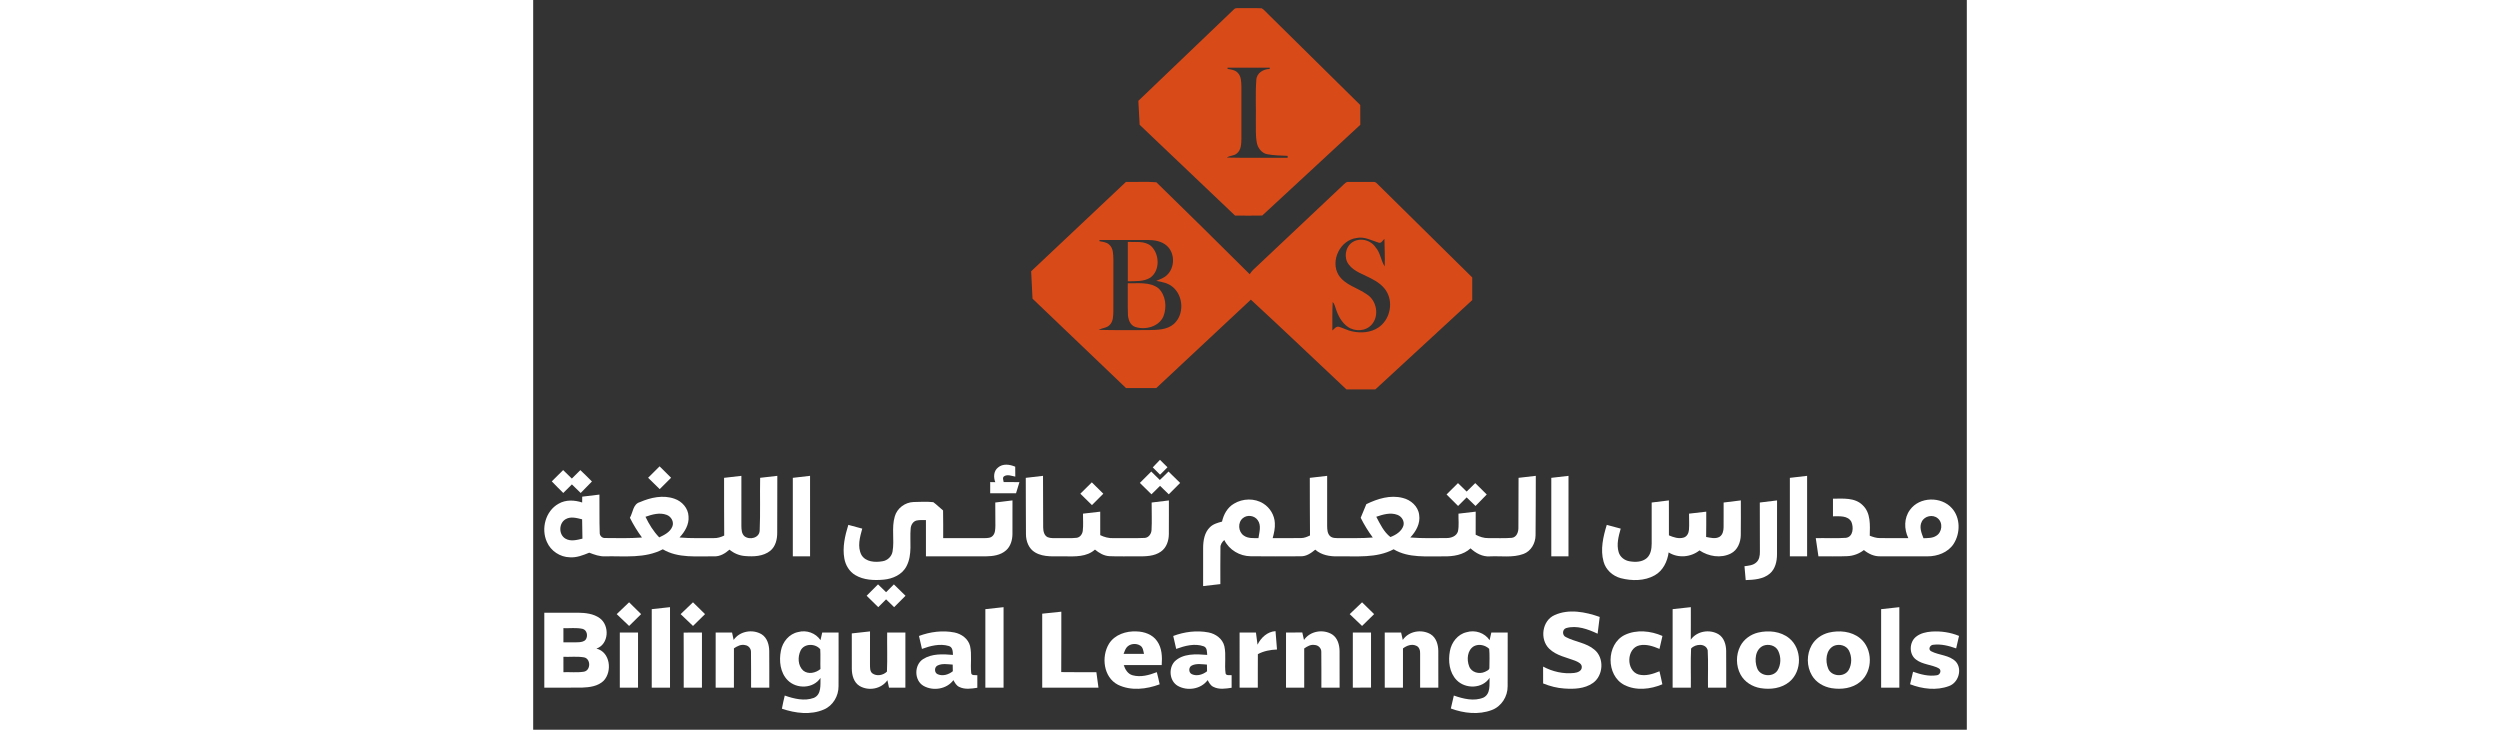 <?xml version="1.0" encoding="UTF-8" ?>
<!DOCTYPE svg PUBLIC "-//W3C//DTD SVG 1.1//EN" "http://www.w3.org/Graphics/SVG/1.1/DTD/svg11.dtd">
<svg width="185px" height="54px" viewBox="0 0 1055 537" version="1.1" xmlns="http://www.w3.org/2000/svg">
<rect x="0" y="0" width="1055" height="537" fill="#333333" stroke="none"/>
<g id="#d94a19ff">
<path fill="#d94a19" opacity="1.00" d=" M 515.80 6.77 C 516.84 5.61 518.58 6.15 519.96 5.97 C 525.32 6.10 530.68 5.82 536.03 6.10 C 537.72 6.90 538.85 8.54 540.22 9.78 C 563.00 32.31 585.85 54.76 608.63 77.27 C 608.63 82.12 608.59 86.98 608.67 91.83 C 584.71 114.20 560.46 136.27 536.49 158.62 C 529.82 158.73 523.16 158.71 516.50 158.64 C 493.17 136.30 469.62 114.19 446.30 91.84 C 446.03 85.96 445.64 80.09 445.34 74.21 C 468.84 51.74 492.30 29.23 515.80 6.77 M 510.97 49.78 L 510.98 50.74 C 513.61 51.14 516.55 51.48 518.47 53.56 C 521.19 56.29 521.02 60.44 521.18 64.01 C 521.20 76.66 521.20 89.31 521.18 101.96 C 521.06 105.73 521.12 110.26 517.87 112.86 C 515.81 114.79 512.66 114.33 510.46 115.96 C 525.36 116.33 540.29 116.02 555.20 116.12 L 555.24 114.68 C 550.15 114.49 545.03 114.40 540.02 113.46 C 536.24 112.66 533.52 109.22 532.64 105.60 C 531.50 100.13 531.89 94.50 531.81 88.95 C 532.00 78.92 531.40 68.86 532.15 58.86 C 532.34 53.75 537.32 50.80 542.00 50.75 L 542.01 49.78 C 531.66 49.78 521.32 49.78 510.97 49.78 Z" />
<path fill="#d94a19" opacity="1.00" d=" M 366.46 199.63 C 389.68 177.69 412.98 155.82 436.20 133.89 C 443.66 134.05 451.19 133.50 458.61 134.14 C 481.63 156.55 504.51 179.14 527.29 201.80 C 528.03 200.71 528.77 199.60 529.73 198.68 C 552.05 177.68 574.36 156.66 596.62 135.60 C 597.55 134.84 598.46 133.65 599.85 133.89 C 605.94 133.84 612.03 133.85 618.12 133.89 C 619.27 133.79 620.22 134.19 620.98 135.07 C 644.32 158.11 667.69 181.12 691.03 204.16 C 691.03 209.72 691.03 215.28 691.03 220.84 C 667.27 242.76 643.52 264.68 619.73 286.57 C 612.64 286.55 605.55 286.57 598.46 286.55 C 574.99 264.57 551.79 242.28 528.13 220.51 C 504.92 242.19 481.72 263.87 458.52 285.56 C 451.10 285.57 443.68 285.54 436.27 285.57 C 413.32 263.66 390.36 241.75 367.46 219.78 C 367.16 213.06 366.82 206.35 366.46 199.63 M 592.67 202.37 C 597.38 209.78 606.63 211.73 613.44 216.59 C 620.77 221.05 622.85 232.49 617.00 238.93 C 612.66 243.85 604.64 244.19 599.43 240.49 C 594.95 237.33 592.29 232.26 590.65 227.15 C 590.04 225.44 589.69 223.54 588.34 222.22 C 588.00 229.21 588.11 236.22 588.10 243.22 C 589.55 242.06 590.83 239.94 592.99 240.48 C 596.35 241.49 599.46 243.26 602.94 243.92 C 609.33 245.26 616.48 244.76 622.01 241.00 C 630.04 235.62 632.97 224.00 628.52 215.44 C 625.99 210.45 621.17 207.18 616.30 204.74 C 610.78 201.76 604.21 199.93 600.25 194.75 C 596.41 189.91 597.52 182.11 602.50 178.49 C 607.98 174.57 616.24 176.43 619.90 181.99 C 623.50 186.01 623.78 191.71 626.62 196.10 C 626.91 189.33 626.52 182.55 626.42 175.77 C 625.12 176.86 624.18 179.29 622.16 178.56 C 616.86 176.94 611.65 173.88 605.90 175.14 C 593.83 176.68 586.39 191.93 592.67 202.37 M 416.74 176.60 L 416.73 177.51 C 419.22 178.01 422.04 178.18 423.95 180.09 C 427.01 182.79 426.83 187.22 426.96 190.95 C 426.97 203.63 426.99 216.31 426.95 228.99 C 426.80 232.47 426.94 236.56 424.19 239.17 C 422.09 241.43 418.72 241.25 416.18 242.73 C 428.44 243.14 440.72 242.80 452.98 242.91 C 459.28 242.78 466.37 242.81 471.42 238.44 C 479.23 231.55 478.60 217.85 470.73 211.24 C 467.34 208.30 462.79 207.45 458.52 206.67 C 461.28 205.56 464.22 204.55 466.40 202.43 C 472.35 196.88 472.40 186.14 466.20 180.77 C 462.35 177.36 456.97 176.60 452.01 176.59 C 440.25 176.59 428.50 176.59 416.74 176.60 Z" />
<path fill="#d94a19" opacity="1.00" d=" M 437.59 178.05 C 443.32 178.31 450.03 177.07 454.76 181.12 C 460.93 187.04 461.44 198.92 454.24 204.26 C 449.32 207.36 443.16 206.85 437.59 206.99 C 437.59 197.34 437.59 187.70 437.59 178.05 Z" />
<path fill="#d94a19" opacity="1.00" d=" M 437.56 208.45 C 445.07 208.68 453.61 207.24 460.04 212.07 C 465.55 217.18 466.45 226.03 463.80 232.78 C 460.46 240.47 450.55 242.99 443.07 240.60 C 439.12 239.26 437.71 234.76 437.66 230.97 C 437.43 223.47 437.63 215.96 437.56 208.45 Z" />
</g>
<g id="#31263aff">
<path fill="#ffffff" opacity="1.00" d=" M 455.94 343.93 C 457.67 342.04 459.44 340.20 461.24 338.39 C 463.08 340.21 464.93 342.03 466.78 343.86 C 464.96 345.68 463.14 347.50 461.31 349.32 C 459.53 347.50 457.75 345.70 455.94 343.93 Z" />
<path fill="#ffffff" opacity="1.00" d=" M 342.04 344.07 C 345.59 340.97 350.71 341.72 354.73 343.43 C 354.74 345.86 354.75 348.30 354.78 350.74 C 352.07 350.26 348.96 348.83 346.43 350.55 C 345.13 351.68 346.09 353.37 346.23 354.76 C 350.10 354.78 353.97 354.79 357.84 354.78 C 357.00 357.52 356.17 360.26 355.32 363.00 C 348.98 362.99 342.64 363.01 336.31 362.99 C 336.31 360.25 336.31 357.50 336.32 354.76 C 337.25 354.78 339.11 354.81 340.05 354.83 C 338.67 351.23 338.78 346.62 342.04 344.07 Z" />
<path fill="#ffffff" opacity="1.00" d=" M 84.57 351.58 C 87.37 348.76 90.19 345.97 93.03 343.18 C 95.85 345.97 98.68 348.76 101.48 351.57 C 98.69 354.36 95.90 357.15 93.10 359.94 C 90.26 357.15 87.42 354.36 84.57 351.58 Z" />
<path fill="#ffffff" opacity="1.00" d=" M 13.69 354.23 C 16.52 351.50 19.27 348.70 22.05 345.93 C 24.19 348.00 26.32 350.08 28.45 352.17 C 30.56 350.12 32.65 348.05 34.71 345.96 C 37.63 348.66 40.42 351.51 43.24 354.32 C 40.50 357.15 37.73 359.97 34.96 362.78 C 32.79 360.68 30.64 358.58 28.49 356.46 C 26.37 358.55 24.25 360.66 22.14 362.78 C 19.30 359.95 16.43 357.15 13.69 354.23 Z" />
<path fill="#ffffff" opacity="1.00" d=" M 467.52 346.99 C 470.40 349.76 473.25 352.57 476.10 355.38 C 473.31 358.18 470.52 360.97 467.72 363.76 C 465.58 361.68 463.45 359.60 461.31 357.52 C 459.20 359.60 457.09 361.68 454.99 363.76 C 452.13 360.97 449.28 358.18 446.45 355.37 C 449.24 352.58 452.03 349.79 454.83 347.00 C 456.95 349.05 459.06 351.11 461.14 353.21 C 463.32 351.19 465.44 349.11 467.52 346.99 Z" />
<path fill="#ffffff" opacity="1.00" d=" M 167.02 351.61 C 171.23 351.14 175.44 350.65 179.66 350.17 C 179.64 364.12 179.60 378.07 179.58 392.03 C 179.62 396.88 178.38 402.19 174.42 405.37 C 169.30 409.45 162.27 409.71 156.02 409.19 C 151.76 408.91 147.72 407.20 144.45 404.48 C 141.28 407.28 137.41 409.65 133.00 409.40 C 120.38 409.19 106.77 410.99 95.39 404.22 C 82.35 411.12 67.21 409.10 53.03 409.39 C 48.89 409.63 45.04 408.14 41.25 406.72 C 36.71 408.56 32.01 410.47 27.00 410.11 C 19.81 409.99 12.94 405.44 10.10 398.83 C 5.63 389.09 9.08 376.01 18.65 370.71 C 23.93 367.59 30.41 367.93 36.05 369.78 C 36.06 368.34 36.07 366.91 36.08 365.49 C 40.30 364.98 44.52 364.46 48.75 363.96 C 48.89 373.31 48.62 382.67 48.96 392.01 C 48.87 394.18 50.70 396.07 52.90 395.92 C 61.95 396.06 71.02 396.19 80.06 395.55 C 76.70 390.96 73.70 386.12 71.18 381.02 C 73.46 377.10 73.45 370.89 78.56 369.50 C 86.46 366.08 95.62 364.04 103.98 367.02 C 109.54 368.89 114.09 374.00 114.32 380.01 C 114.84 385.95 111.60 391.34 107.68 395.52 C 116.08 396.28 124.53 395.94 132.95 395.99 C 135.63 396.09 138.20 395.25 140.58 394.11 C 140.47 379.95 140.49 365.79 140.48 351.63 C 144.72 351.13 148.97 350.64 153.22 350.17 C 153.22 362.47 153.22 374.76 153.21 387.06 C 153.27 389.66 153.36 392.70 155.44 394.58 C 159.21 397.60 166.48 395.95 166.68 390.44 C 167.24 377.52 166.76 364.55 167.02 351.61 M 82.64 380.29 C 85.27 385.80 88.50 391.04 92.76 395.45 C 96.52 393.68 100.71 391.62 102.38 387.54 C 103.85 384.10 101.60 380.11 98.24 378.89 C 93.12 376.94 87.57 378.56 82.64 380.29 M 23.99 382.00 C 18.83 384.81 18.57 393.27 23.63 396.32 C 27.49 398.67 32.18 397.36 36.25 396.38 C 36.12 391.64 36.14 386.90 36.02 382.16 C 32.13 381.23 27.73 379.87 23.99 382.00 Z" />
<path fill="#ffffff" opacity="1.00" d=" M 191.06 351.63 C 195.29 351.13 199.52 350.65 203.75 350.16 C 203.76 369.91 203.74 389.65 203.76 409.39 C 199.52 409.41 195.29 409.41 191.06 409.40 C 191.06 390.15 191.06 370.89 191.06 351.63 Z" />
<path fill="#ffffff" opacity="1.00" d=" M 725.13 351.63 C 729.35 351.13 733.58 350.64 737.82 350.16 C 737.70 364.77 737.87 379.38 737.64 393.98 C 737.58 399.76 734.31 405.64 728.70 407.66 C 720.79 410.57 712.18 409.01 703.96 409.43 C 698.55 409.81 693.65 407.06 689.79 403.53 C 684.48 408.44 676.97 409.54 670.01 409.42 C 657.64 409.21 644.31 410.88 633.19 404.21 C 620.52 410.96 605.81 409.15 592.02 409.42 C 586.18 409.55 580.02 408.49 575.52 404.49 C 572.51 407.00 569.06 409.43 564.96 409.36 C 552.66 409.43 540.36 409.47 528.06 409.34 C 519.96 409.29 512.18 404.71 508.58 397.39 C 506.96 398.87 505.59 400.74 505.75 403.06 C 505.57 411.98 505.74 420.91 505.69 429.84 C 501.46 430.33 497.23 430.82 493.00 431.30 C 493.01 421.88 492.97 412.46 493.01 403.04 C 493.07 397.72 493.99 391.85 498.00 387.99 C 500.38 385.59 503.74 384.70 506.91 383.85 C 508.08 378.58 510.87 373.47 515.65 370.68 C 522.13 366.71 530.93 366.45 537.39 370.61 C 542.25 373.67 545.52 379.14 545.78 384.89 C 546.04 388.66 545.16 392.38 544.19 396.00 C 551.15 395.94 558.13 396.10 565.09 395.95 C 567.43 395.97 569.59 395.03 571.66 394.04 C 571.49 379.90 571.58 365.77 571.51 351.64 C 575.76 351.14 580.02 350.64 584.28 350.17 C 584.28 362.45 584.28 374.73 584.27 387.02 C 584.32 389.61 584.40 392.63 586.44 394.54 C 588.22 396.18 590.81 395.92 593.05 396.02 C 601.32 395.93 609.60 396.22 617.85 395.55 C 614.48 390.96 611.48 386.12 608.96 381.02 C 610.35 377.68 611.74 374.34 613.11 371.00 C 621.34 367.00 630.80 364.03 639.95 366.44 C 645.87 367.86 651.27 372.62 651.98 378.89 C 653.00 385.19 649.64 391.11 645.46 395.53 C 654.31 396.26 663.20 395.98 672.07 395.95 C 675.48 396.00 679.56 394.59 680.55 390.94 C 681.42 386.68 680.81 382.30 680.91 377.99 C 685.13 377.49 689.36 377.01 693.59 376.52 C 693.58 382.18 693.62 387.83 693.56 393.49 C 696.46 395.00 699.63 396.10 702.96 395.99 C 708.68 395.92 714.43 396.25 720.14 395.79 C 723.83 395.39 725.16 391.23 725.01 388.04 C 725.12 375.91 725.05 363.77 725.13 351.63 M 620.43 380.28 C 623.22 385.60 625.99 391.49 630.82 395.20 C 634.78 393.71 638.96 391.15 640.37 386.92 C 641.39 383.59 639.14 380.04 636.00 378.88 C 630.90 376.92 625.35 378.59 620.43 380.28 M 522.30 381.26 C 518.32 384.40 518.77 391.30 522.91 394.11 C 526.03 396.38 530.08 395.95 533.72 396.00 C 534.34 391.69 535.99 386.69 533.20 382.81 C 530.85 379.34 525.52 378.58 522.30 381.26 Z" />
<path fill="#ffffff" opacity="1.00" d=" M 362.49 351.64 C 366.72 351.13 370.95 350.64 375.18 350.17 C 375.27 362.81 375.19 375.46 375.30 388.11 C 375.34 390.79 375.92 394.06 378.62 395.33 C 380.93 396.27 383.51 395.93 385.95 396.02 C 390.63 395.86 395.34 396.30 400.00 395.76 C 402.51 395.39 404.15 392.99 404.44 390.61 C 404.94 386.42 404.55 382.19 404.60 377.99 C 408.83 377.49 413.05 377.00 417.28 376.53 C 417.28 382.28 417.28 388.04 417.29 393.80 C 420.31 395.29 423.62 396.16 427.01 396.01 C 434.67 395.89 442.34 396.22 449.99 395.85 C 452.95 395.69 454.92 392.81 455.04 390.02 C 455.44 383.29 455.05 376.54 455.12 369.80 C 459.35 369.27 463.58 368.75 467.82 368.26 C 467.77 376.53 467.87 384.81 467.78 393.08 C 467.75 397.90 466.06 403.06 461.95 405.91 C 457.05 409.40 450.75 409.45 444.99 409.42 C 438.01 409.29 431.03 409.61 424.07 409.28 C 420.02 409.08 416.45 406.96 413.41 404.44 C 407.31 409.94 398.69 409.51 391.03 409.41 C 383.82 409.21 375.96 410.37 369.44 406.56 C 364.69 403.87 362.60 398.23 362.63 392.99 C 362.49 379.21 362.59 365.42 362.49 351.64 Z" />
<path fill="#ffffff" opacity="1.00" d=" M 749.22 351.63 C 753.44 351.13 757.66 350.64 761.88 350.17 C 761.86 369.92 761.88 389.66 761.87 409.40 C 757.65 409.41 753.43 409.41 749.22 409.40 C 749.22 390.14 749.22 370.89 749.22 351.63 Z" />
<path fill="#ffffff" opacity="1.00" d=" M 924.78 351.64 C 929.00 351.13 933.23 350.64 937.47 350.17 C 937.47 369.92 937.47 389.66 937.47 409.40 C 933.23 409.41 929.01 409.41 924.78 409.40 C 924.78 390.15 924.78 370.89 924.78 351.64 Z" />
<path fill="#ffffff" opacity="1.00" d=" M 402.65 363.31 C 405.47 360.52 408.28 357.73 411.10 354.95 C 413.93 357.72 416.75 360.52 419.56 363.32 C 416.78 366.12 413.98 368.91 411.19 371.70 C 408.33 368.91 405.48 366.12 402.65 363.31 Z" />
<path fill="#ffffff" opacity="1.00" d=" M 672.14 363.87 C 674.93 361.07 677.74 358.29 680.55 355.52 C 682.67 357.59 684.80 359.67 686.93 361.74 C 689.04 359.66 691.15 357.59 693.26 355.51 C 696.08 358.30 698.90 361.09 701.72 363.89 C 698.96 366.71 696.20 369.52 693.45 372.34 C 691.26 370.25 689.09 368.14 686.93 366.03 C 684.82 368.13 682.72 370.23 680.63 372.33 C 677.78 369.53 674.96 366.70 672.14 363.87 Z" />
<path fill="#ffffff" opacity="1.00" d=" M 956.50 366.98 C 963.89 366.96 972.54 366.01 978.29 371.70 C 984.48 377.45 983.72 386.54 983.57 394.22 C 985.94 395.16 988.40 395.98 990.99 395.97 C 997.98 396.08 1004.96 395.95 1011.96 396.01 C 1008.77 389.45 1008.68 381.16 1013.19 375.18 C 1020.16 365.44 1036.16 365.15 1044.01 373.96 C 1050.40 381.04 1050.31 392.43 1045.29 400.24 C 1041.16 406.59 1033.34 409.45 1026.01 409.40 C 1014.35 409.40 1002.68 409.45 991.01 409.38 C 986.63 409.46 982.58 407.50 979.26 404.78 C 975.74 407.51 971.45 409.10 967.00 409.27 C 959.94 409.59 952.86 409.32 945.80 409.41 C 945.14 404.94 944.48 400.47 943.84 396.00 C 951.25 395.85 958.68 396.31 966.08 395.78 C 971.51 395.01 971.77 387.95 970.02 383.96 C 967.32 379.18 961.14 379.98 956.50 379.95 C 956.49 375.63 956.49 371.30 956.50 366.98 M 1021.87 383.84 C 1019.78 387.79 1021.63 392.26 1023.10 396.08 C 1026.25 395.92 1029.68 396.12 1032.45 394.31 C 1036.87 391.74 1037.63 384.61 1033.56 381.39 C 1029.98 378.36 1023.93 379.65 1021.87 383.84 Z" />
<path fill="#ffffff" opacity="1.00" d=" M 266.11 380.01 C 267.82 373.96 273.66 369.65 279.89 369.43 C 284.73 369.31 289.62 369.03 294.44 369.54 C 297.00 371.37 299.17 373.68 301.63 375.64 C 301.82 382.42 301.67 389.21 301.72 396.00 C 311.83 396.00 321.93 395.99 332.04 396.01 C 334.20 395.95 336.74 396.00 338.28 394.21 C 340.06 392.27 340.04 389.47 340.13 387.00 C 340.12 381.27 340.04 375.53 340.05 369.79 C 344.27 369.28 348.48 368.76 352.71 368.24 C 352.70 376.52 352.76 384.79 352.69 393.06 C 352.64 397.41 351.36 402.02 348.00 404.98 C 343.95 408.62 338.24 409.35 333.01 409.41 C 318.35 409.41 303.69 409.41 289.03 409.41 C 289.02 400.50 289.03 391.59 289.02 382.69 C 286.70 382.73 284.34 382.56 282.06 383.05 C 279.45 383.73 277.94 386.43 277.78 388.98 C 276.96 398.19 279.23 408.14 274.71 416.69 C 271.57 422.86 264.64 425.92 258.04 426.55 C 250.93 427.19 243.24 426.95 236.96 423.17 C 232.63 420.57 229.83 415.91 228.98 410.99 C 227.48 402.66 229.45 394.19 231.91 386.24 C 235.33 387.15 238.74 388.08 242.16 389.01 C 240.44 395.22 238.38 402.36 241.60 408.43 C 244.72 413.60 251.71 413.98 257.06 413.02 C 260.73 412.49 263.80 409.56 264.45 405.90 C 265.96 397.36 263.59 388.42 266.11 380.01 Z" />
<path fill="#ffffff" opacity="1.00" d=" M 823.09 369.80 C 827.31 369.28 831.54 368.77 835.76 368.24 C 835.79 376.81 835.77 385.38 835.78 393.96 C 839.16 395.41 842.97 396.70 846.66 395.58 C 849.11 394.85 850.35 392.25 850.53 389.86 C 850.83 385.91 850.55 381.94 850.58 377.99 C 854.80 377.50 859.02 377.01 863.25 376.53 C 863.22 382.73 863.32 388.94 863.16 395.15 C 866.38 395.71 870.01 396.79 873.04 395.03 C 875.38 393.54 875.99 390.57 876.01 387.99 C 876.10 381.93 875.98 375.86 876.03 369.80 C 880.25 369.28 884.47 368.77 888.70 368.24 C 888.68 376.81 888.80 385.38 888.66 393.94 C 888.53 399.19 886.27 404.83 881.37 407.30 C 874.00 411.04 864.97 409.52 858.28 405.03 C 851.92 410.10 842.50 410.93 835.57 406.51 C 834.68 413.20 831.43 419.95 825.36 423.36 C 817.82 427.63 808.50 427.58 800.31 425.47 C 794.40 423.89 789.32 419.32 787.70 413.35 C 785.18 404.36 787.39 394.93 790.04 386.25 C 793.46 387.15 796.88 388.08 800.30 389.01 C 798.73 394.57 797.09 400.57 798.78 406.30 C 799.82 409.95 803.22 412.51 806.91 413.06 C 811.16 413.79 816.15 413.65 819.56 410.64 C 822.49 407.96 823.07 403.74 823.09 399.97 C 823.10 389.91 823.08 379.85 823.09 369.80 Z" />
<path fill="#ffffff" opacity="1.00" d=" M 902.66 369.80 C 906.88 369.27 911.11 368.75 915.35 368.25 C 915.32 381.50 915.38 394.75 915.32 407.99 C 915.29 413.06 914.10 418.60 910.09 422.05 C 905.21 426.27 898.42 426.66 892.28 426.89 C 891.97 423.48 891.68 420.07 891.38 416.67 C 894.34 416.28 897.63 416.07 899.97 413.96 C 902.27 412.03 902.79 408.86 902.73 406.01 C 902.72 393.94 902.65 381.87 902.66 369.80 Z" />
<path fill="#ffffff" opacity="1.00" d=" M 245.39 438.41 C 248.18 435.61 250.97 432.82 253.77 430.03 C 255.74 431.95 257.72 433.87 259.70 435.79 C 261.61 433.87 263.53 431.95 265.44 430.04 C 268.30 432.82 271.14 435.62 274.00 438.42 C 271.21 441.22 268.41 444.01 265.62 446.81 C 263.64 444.89 261.67 442.97 259.69 441.05 C 257.77 442.96 255.85 444.88 253.93 446.80 C 251.08 444.00 248.22 441.21 245.39 438.41 Z" />
<path fill="#ffffff" opacity="1.00" d=" M 61.46 451.93 C 64.49 449.02 67.53 446.11 70.58 443.22 C 73.53 446.13 76.49 449.02 79.43 451.93 C 76.49 454.83 73.53 457.72 70.60 460.63 C 67.52 457.76 64.49 454.84 61.46 451.93 Z" />
<path fill="#ffffff" opacity="1.00" d=" M 108.50 451.93 C 111.53 449.02 114.56 446.12 117.60 443.22 C 120.56 446.12 123.52 449.02 126.47 451.93 C 123.52 454.83 120.56 457.73 117.62 460.63 C 114.56 457.75 111.53 454.84 108.50 451.93 Z" />
<path fill="#ffffff" opacity="1.00" d=" M 600.87 451.93 C 603.89 449.02 606.93 446.12 609.97 443.23 C 612.93 446.12 615.89 449.02 618.84 451.93 C 615.89 454.83 612.93 457.74 609.97 460.63 C 606.93 457.74 603.89 454.84 600.87 451.93 Z" />
<path fill="#ffffff" opacity="1.00" d=" M 87.25 448.27 C 91.73 447.77 96.21 447.28 100.69 446.80 C 100.69 466.54 100.69 486.28 100.69 506.03 C 96.21 506.03 91.73 506.03 87.25 506.03 C 87.25 486.77 87.25 467.52 87.25 448.27 Z" />
<path fill="#ffffff" opacity="1.00" d=" M 332.75 448.27 C 337.22 447.77 341.68 447.28 346.15 446.81 C 346.16 466.55 346.16 486.29 346.15 506.03 C 341.68 506.03 337.22 506.03 332.75 506.03 C 332.75 486.77 332.74 467.52 332.75 448.27 Z" />
<path fill="#ffffff" opacity="1.00" d=" M 838.51 448.26 C 842.97 447.78 847.43 447.28 851.90 446.80 C 851.88 454.78 851.96 462.75 851.86 470.73 C 856.36 464.37 865.66 462.84 872.24 466.72 C 876.35 469.23 877.84 474.33 877.90 478.90 C 878.00 487.94 877.90 496.98 877.94 506.03 C 873.46 506.03 869.00 506.03 864.53 506.03 C 864.37 496.86 864.83 487.67 864.32 478.53 C 862.94 473.16 855.18 473.74 852.09 477.26 C 851.63 486.83 852.05 496.44 851.90 506.03 C 847.43 506.03 842.97 506.03 838.50 506.03 C 838.50 486.77 838.49 467.51 838.51 448.26 Z" />
<path fill="#ffffff" opacity="1.00" d=" M 991.94 448.27 C 996.40 447.78 1000.87 447.28 1005.34 446.81 C 1005.35 466.55 1005.35 486.29 1005.34 506.03 C 1000.87 506.03 996.40 506.03 991.94 506.03 C 991.93 486.77 991.93 467.52 991.94 448.27 Z" />
<path fill="#ffffff" opacity="1.00" d=" M 374.59 451.60 C 379.28 451.09 383.97 450.61 388.66 450.13 C 388.61 464.95 388.74 479.76 388.59 494.58 C 397.21 494.75 405.83 494.61 414.45 494.65 C 414.97 498.44 415.49 502.23 415.99 506.03 C 402.19 506.03 388.39 506.03 374.60 506.03 C 374.59 487.88 374.59 469.74 374.59 451.60 Z" />
<path fill="#ffffff" opacity="1.00" d=" M 751.65 452.64 C 762.17 447.87 774.36 450.31 784.84 453.99 C 784.33 458.11 783.82 462.22 783.31 466.34 C 776.19 463.00 768.03 459.95 760.15 462.20 C 757.16 463.16 757.14 467.64 759.97 468.83 C 766.74 472.40 774.98 472.96 780.96 478.09 C 788.41 484.16 787.57 497.32 779.72 502.69 C 773.69 506.89 765.96 507.17 758.89 506.67 C 753.49 506.36 748.22 504.95 743.21 502.94 C 743.22 498.80 743.23 494.66 743.19 490.53 C 750.11 494.25 758.15 496.10 765.99 495.23 C 768.38 494.98 771.65 493.88 771.66 490.96 C 771.80 488.56 769.28 487.33 767.43 486.51 C 760.72 483.78 753.01 482.60 747.65 477.35 C 740.59 470.48 742.38 456.71 751.65 452.64 Z" />
<path fill="#ffffff" opacity="1.00" d=" M 8.19 450.88 C 16.45 450.88 24.72 450.86 32.98 450.88 C 38.50 450.96 44.42 451.58 49.02 454.93 C 56.42 460.32 55.77 474.15 46.54 477.30 C 56.68 479.76 58.37 494.03 51.89 500.92 C 47.74 505.02 41.54 505.80 35.97 506.00 C 26.71 506.09 17.45 506.00 8.19 506.03 C 8.19 487.64 8.19 469.26 8.19 450.88 M 22.25 462.26 C 22.25 465.73 22.25 469.20 22.25 472.68 C 26.13 472.64 30.01 472.82 33.88 472.59 C 35.60 472.45 37.52 472.09 38.66 470.66 C 40.49 468.08 39.65 463.55 36.28 462.75 C 31.68 461.76 26.92 462.43 22.25 462.26 M 22.25 483.35 C 22.25 487.11 22.25 490.88 22.26 494.65 C 27.26 494.48 32.32 495.07 37.28 494.30 C 42.52 493.43 42.54 484.60 37.30 483.72 C 32.33 482.91 27.26 483.52 22.25 483.35 Z" />
<path fill="#ffffff" opacity="1.00" d=" M 63.75 465.48 C 68.22 465.46 72.69 465.46 77.16 465.49 C 77.15 479.00 77.16 492.51 77.15 506.03 C 72.69 506.03 68.22 506.03 63.75 506.03 C 63.74 492.51 63.75 479.00 63.75 465.48 Z" />
<path fill="#ffffff" opacity="1.00" d=" M 110.73 465.53 C 115.22 465.43 119.71 465.46 124.20 465.50 C 124.18 479.01 124.20 492.52 124.19 506.03 C 119.72 506.03 115.25 506.03 110.78 506.03 C 110.75 492.53 110.84 479.03 110.73 465.53 Z" />
<path fill="#ffffff" opacity="1.00" d=" M 134.29 465.47 C 138.31 465.47 142.33 465.47 146.35 465.47 C 146.74 467.28 147.15 469.10 147.52 470.92 C 151.98 464.37 161.50 462.77 168.15 466.79 C 172.23 469.36 173.63 474.44 173.71 479.00 C 173.82 488.00 173.71 497.01 173.75 506.03 C 169.28 506.03 164.81 506.03 160.35 506.02 C 160.28 497.34 160.46 488.65 160.28 479.96 C 160.43 477.43 158.55 475.06 156.01 474.74 C 153.00 473.96 150.16 475.49 147.73 477.10 C 147.71 486.74 147.72 496.38 147.72 506.03 C 143.24 506.03 138.76 506.03 134.28 506.03 C 134.28 492.51 134.28 478.99 134.29 465.47 Z" />
<path fill="#ffffff" opacity="1.00" d=" M 182.30 478.86 C 183.49 472.39 188.34 466.44 194.96 465.12 C 201.10 463.41 207.87 465.79 211.44 471.08 C 211.85 469.20 212.28 467.34 212.70 465.48 C 216.72 465.47 220.73 465.47 224.74 465.47 C 224.72 478.66 224.81 491.86 224.71 505.05 C 224.75 512.17 220.64 519.24 214.00 522.09 C 204.20 526.36 192.89 524.88 183.03 521.52 C 183.60 518.27 184.37 515.06 185.13 511.85 C 191.89 514.20 199.63 516.15 206.59 513.54 C 212.26 511.03 211.30 503.93 211.42 498.88 C 206.17 506.86 193.87 507.17 187.36 500.65 C 181.75 495.05 180.80 486.31 182.30 478.86 M 196.78 478.75 C 194.58 483.36 194.73 489.78 198.66 493.42 C 202.41 496.54 207.91 495.22 211.40 492.34 C 211.20 487.49 211.55 482.63 211.25 477.78 C 207.68 473.40 199.42 473.33 196.78 478.75 Z" />
<path fill="#ffffff" opacity="1.00" d=" M 234.46 466.12 C 238.93 465.61 243.40 465.12 247.87 464.64 C 247.87 472.76 247.89 480.88 247.85 489.00 C 247.93 491.20 247.65 493.91 249.55 495.48 C 252.75 497.89 257.62 496.96 260.33 494.22 C 260.76 484.65 260.36 475.05 260.50 465.47 C 264.97 465.47 269.44 465.47 273.91 465.47 C 273.90 478.99 273.91 492.51 273.90 506.03 C 269.88 506.03 265.86 506.03 261.85 506.03 C 261.45 504.21 261.05 502.39 260.67 500.57 C 256.21 507.02 246.89 508.72 240.23 504.82 C 235.89 502.21 234.48 496.82 234.48 492.06 C 234.43 483.41 234.50 474.76 234.46 466.12 Z" />
<path fill="#ffffff" opacity="1.00" d=" M 283.91 467.99 C 292.16 464.91 301.29 463.72 309.98 465.43 C 315.19 466.46 320.16 470.06 321.50 475.40 C 322.92 481.83 321.65 488.47 322.31 494.97 C 322.30 497.44 325.26 496.64 326.85 496.88 C 326.84 499.96 326.84 503.04 326.84 506.12 C 322.46 506.79 317.69 507.56 313.55 505.51 C 311.42 504.56 310.32 502.43 309.24 500.51 C 304.31 507.19 294.31 508.73 287.25 504.73 C 280.27 500.71 280.25 489.31 286.95 485.01 C 293.44 480.88 301.55 481.31 308.90 481.94 C 308.81 479.46 308.76 476.16 305.81 475.36 C 299.26 473.45 292.31 475.24 286.09 477.53 C 285.37 474.34 284.64 471.17 283.91 467.99 M 297.62 489.72 C 295.03 490.91 295.07 495.17 297.78 496.21 C 301.53 497.78 305.78 496.39 308.81 493.95 C 308.77 492.32 308.74 490.69 308.72 489.07 C 305.05 488.84 301.08 488.06 297.62 489.72 Z" />
<path fill="#ffffff" opacity="1.00" d=" M 423.73 473.74 C 427.93 466.97 436.37 464.26 444.00 464.66 C 449.72 464.77 455.81 466.92 459.15 471.82 C 462.76 476.90 462.96 483.42 462.53 489.41 C 453.21 489.43 443.89 489.36 434.58 489.44 C 435.64 492.67 437.58 495.97 441.09 496.92 C 447.05 498.57 453.32 496.82 458.92 494.64 C 459.68 497.61 460.43 500.58 461.02 503.59 C 451.32 507.22 439.85 508.59 430.28 503.88 C 419.68 498.40 417.89 483.29 423.73 473.74 M 436.58 476.63 C 435.60 477.99 435.11 479.61 434.48 481.15 C 439.48 481.21 444.48 481.20 449.49 481.17 C 448.98 479.04 448.82 476.46 446.82 475.14 C 443.70 473.09 438.89 473.56 436.58 476.63 Z" />
<path fill="#ffffff" opacity="1.00" d=" M 471.01 468.00 C 479.23 464.91 488.32 463.74 496.98 465.40 C 502.28 466.42 507.34 470.10 508.64 475.55 C 510.07 482.14 508.59 488.97 509.54 495.61 C 510.11 497.43 512.56 496.61 513.98 496.88 C 513.96 499.96 513.96 503.04 513.97 506.12 C 509.54 506.79 504.71 507.58 500.55 505.45 C 498.46 504.50 497.40 502.38 496.34 500.49 C 491.44 507.20 481.39 508.73 474.34 504.72 C 468.26 501.19 467.40 491.97 471.93 486.88 C 478.16 480.66 487.89 481.30 496.00 481.94 C 495.79 479.67 496.05 476.62 493.46 475.61 C 486.83 473.25 479.57 475.21 473.19 477.53 C 472.48 474.34 471.75 471.17 471.01 468.00 M 484.73 489.72 C 482.17 490.89 482.17 495.06 484.79 496.17 C 488.54 497.81 492.81 496.40 495.89 493.99 C 495.85 492.34 495.83 490.70 495.81 489.06 C 492.14 488.84 488.18 488.06 484.73 489.72 Z" />
<path fill="#ffffff" opacity="1.00" d=" M 519.84 465.48 C 523.85 465.46 527.86 465.47 531.87 465.46 C 532.29 468.44 532.69 471.42 533.04 474.42 C 535.58 469.21 540.26 464.84 546.28 464.44 C 546.67 468.94 547.01 473.45 547.37 477.96 C 542.50 478.15 537.62 479.06 533.29 481.38 C 533.20 489.59 533.28 497.81 533.25 506.03 C 528.78 506.03 524.31 506.03 519.85 506.03 C 519.84 492.51 519.85 479.00 519.84 465.48 Z" />
<path fill="#ffffff" opacity="1.00" d=" M 554.01 465.46 C 558.00 465.47 562.00 465.48 565.99 465.44 C 566.43 467.27 566.82 469.10 567.23 470.94 C 571.71 464.30 581.41 462.73 588.05 466.92 C 592.00 469.54 593.34 474.55 593.41 479.05 C 593.49 488.04 593.41 497.03 593.44 506.03 C 588.96 506.03 584.50 506.03 580.03 506.03 C 579.97 497.33 580.13 488.62 579.97 479.93 C 580.17 477.11 577.79 474.71 575.03 474.63 C 572.18 474.12 569.63 475.66 567.39 477.19 C 567.42 486.80 567.40 496.41 567.40 506.03 C 562.93 506.03 558.47 506.03 554.00 506.03 C 554.00 492.51 553.98 478.98 554.01 465.46 Z" />
<path fill="#ffffff" opacity="1.00" d=" M 603.17 465.46 C 607.63 465.47 612.09 465.47 616.56 465.47 C 616.56 478.99 616.56 492.50 616.56 506.01 C 612.09 506.04 607.62 506.03 603.16 506.03 C 603.16 492.50 603.15 478.98 603.17 465.46 Z" />
<path fill="#ffffff" opacity="1.00" d=" M 626.65 465.48 C 630.67 465.46 634.68 465.47 638.70 465.47 C 639.11 467.28 639.51 469.09 639.92 470.92 C 644.31 464.39 653.73 462.82 660.36 466.69 C 664.55 469.23 666.03 474.42 666.07 479.05 C 666.15 488.04 666.06 497.03 666.09 506.03 C 661.62 506.03 657.15 506.03 652.69 506.03 C 652.66 497.68 652.71 489.33 652.69 480.98 C 652.80 478.74 652.11 476.12 649.84 475.20 C 646.49 473.64 642.83 475.11 640.07 477.15 C 640.06 486.77 640.07 496.40 640.06 506.03 C 635.59 506.03 631.12 506.03 626.66 506.03 C 626.65 492.51 626.66 479.00 626.65 465.48 Z" />
<path fill="#ffffff" opacity="1.00" d=" M 674.60 479.15 C 675.73 472.74 680.35 466.72 686.88 465.23 C 693.12 463.34 700.16 465.64 703.82 471.09 C 704.22 469.20 704.65 467.33 705.09 465.46 C 709.10 465.47 713.12 465.46 717.13 465.49 C 717.08 478.67 717.19 491.84 717.09 505.02 C 717.17 512.52 712.55 519.87 705.43 522.51 C 695.77 526.17 684.82 524.91 675.30 521.38 C 676.03 518.19 676.76 515.02 677.50 511.84 C 684.37 514.24 692.37 516.29 699.37 513.32 C 704.69 510.56 703.60 503.79 703.80 498.83 C 698.52 506.94 686.01 507.17 679.53 500.46 C 674.16 494.91 673.23 486.44 674.60 479.15 M 692.33 475.51 C 687.34 478.40 686.87 485.43 688.77 490.33 C 690.46 494.88 696.24 496.35 700.40 494.40 C 701.71 493.64 703.91 493.05 703.67 491.13 C 703.72 486.58 703.93 482.00 703.52 477.47 C 700.61 474.73 695.98 473.62 692.33 475.51 Z" />
<path fill="#ffffff" opacity="1.00" d=" M 803.28 467.25 C 811.97 463.11 822.39 464.21 831.02 467.99 C 830.28 471.16 829.54 474.34 828.83 477.52 C 824.20 475.58 819.10 473.79 814.04 474.92 C 804.42 477.10 804.11 493.58 813.46 496.35 C 818.67 497.74 824.02 495.97 828.83 493.99 C 829.57 497.17 830.32 500.35 830.95 503.56 C 822.21 507.27 811.68 508.46 802.98 504.07 C 789.35 497.06 789.48 473.99 803.28 467.25 Z" />
<path fill="#ffffff" opacity="1.00" d=" M 901.37 465.51 C 909.09 463.70 918.01 464.51 924.33 469.70 C 933.79 477.43 933.88 493.77 924.55 501.64 C 918.71 506.61 910.46 507.61 903.11 506.38 C 897.12 505.36 891.42 501.85 888.50 496.42 C 885.02 490.02 884.97 481.84 888.34 475.39 C 890.95 470.37 895.92 466.84 901.37 465.51 M 905.19 475.20 C 899.16 477.89 898.60 486.08 900.64 491.56 C 902.69 497.67 911.99 498.72 915.59 493.54 C 918.36 489.27 918.40 483.42 916.19 478.91 C 914.27 474.94 909.10 473.63 905.19 475.20 Z" />
<path fill="#ffffff" opacity="1.00" d=" M 953.40 465.54 C 961.12 463.70 970.03 464.48 976.38 469.62 C 985.94 477.32 986.06 493.79 976.66 501.67 C 970.88 506.57 962.75 507.58 955.48 506.41 C 949.65 505.47 944.05 502.21 941.02 497.05 C 937.05 490.37 937.00 481.52 940.84 474.78 C 943.49 470.11 948.23 466.84 953.40 465.54 M 957.17 475.28 C 951.18 478.16 950.70 486.48 952.97 491.97 C 955.32 497.97 964.82 498.57 968.05 493.08 C 970.51 488.78 970.50 483.12 968.25 478.74 C 966.24 474.83 961.03 473.62 957.17 475.28 Z" />
<path fill="#ffffff" opacity="1.00" d=" M 1017.62 468.58 C 1020.81 466.00 1025.00 465.07 1029.02 464.77 C 1035.89 464.30 1042.89 465.32 1049.27 467.96 C 1048.56 471.02 1047.85 474.09 1047.15 477.15 C 1041.80 475.25 1036.06 473.77 1030.35 474.47 C 1027.92 474.52 1026.22 477.96 1028.77 479.26 C 1034.59 482.34 1042.20 481.92 1046.99 486.98 C 1051.84 492.61 1048.80 502.41 1041.90 504.86 C 1032.71 508.33 1022.24 507.02 1013.25 503.54 C 1013.98 500.47 1014.71 497.40 1015.44 494.33 C 1020.99 496.31 1027.01 497.89 1032.93 496.92 C 1035.44 496.70 1036.71 492.99 1034.23 491.75 C 1028.96 488.98 1022.45 489.11 1017.63 485.38 C 1012.31 481.50 1012.57 472.58 1017.62 468.58 Z" />
</g>
</svg>
